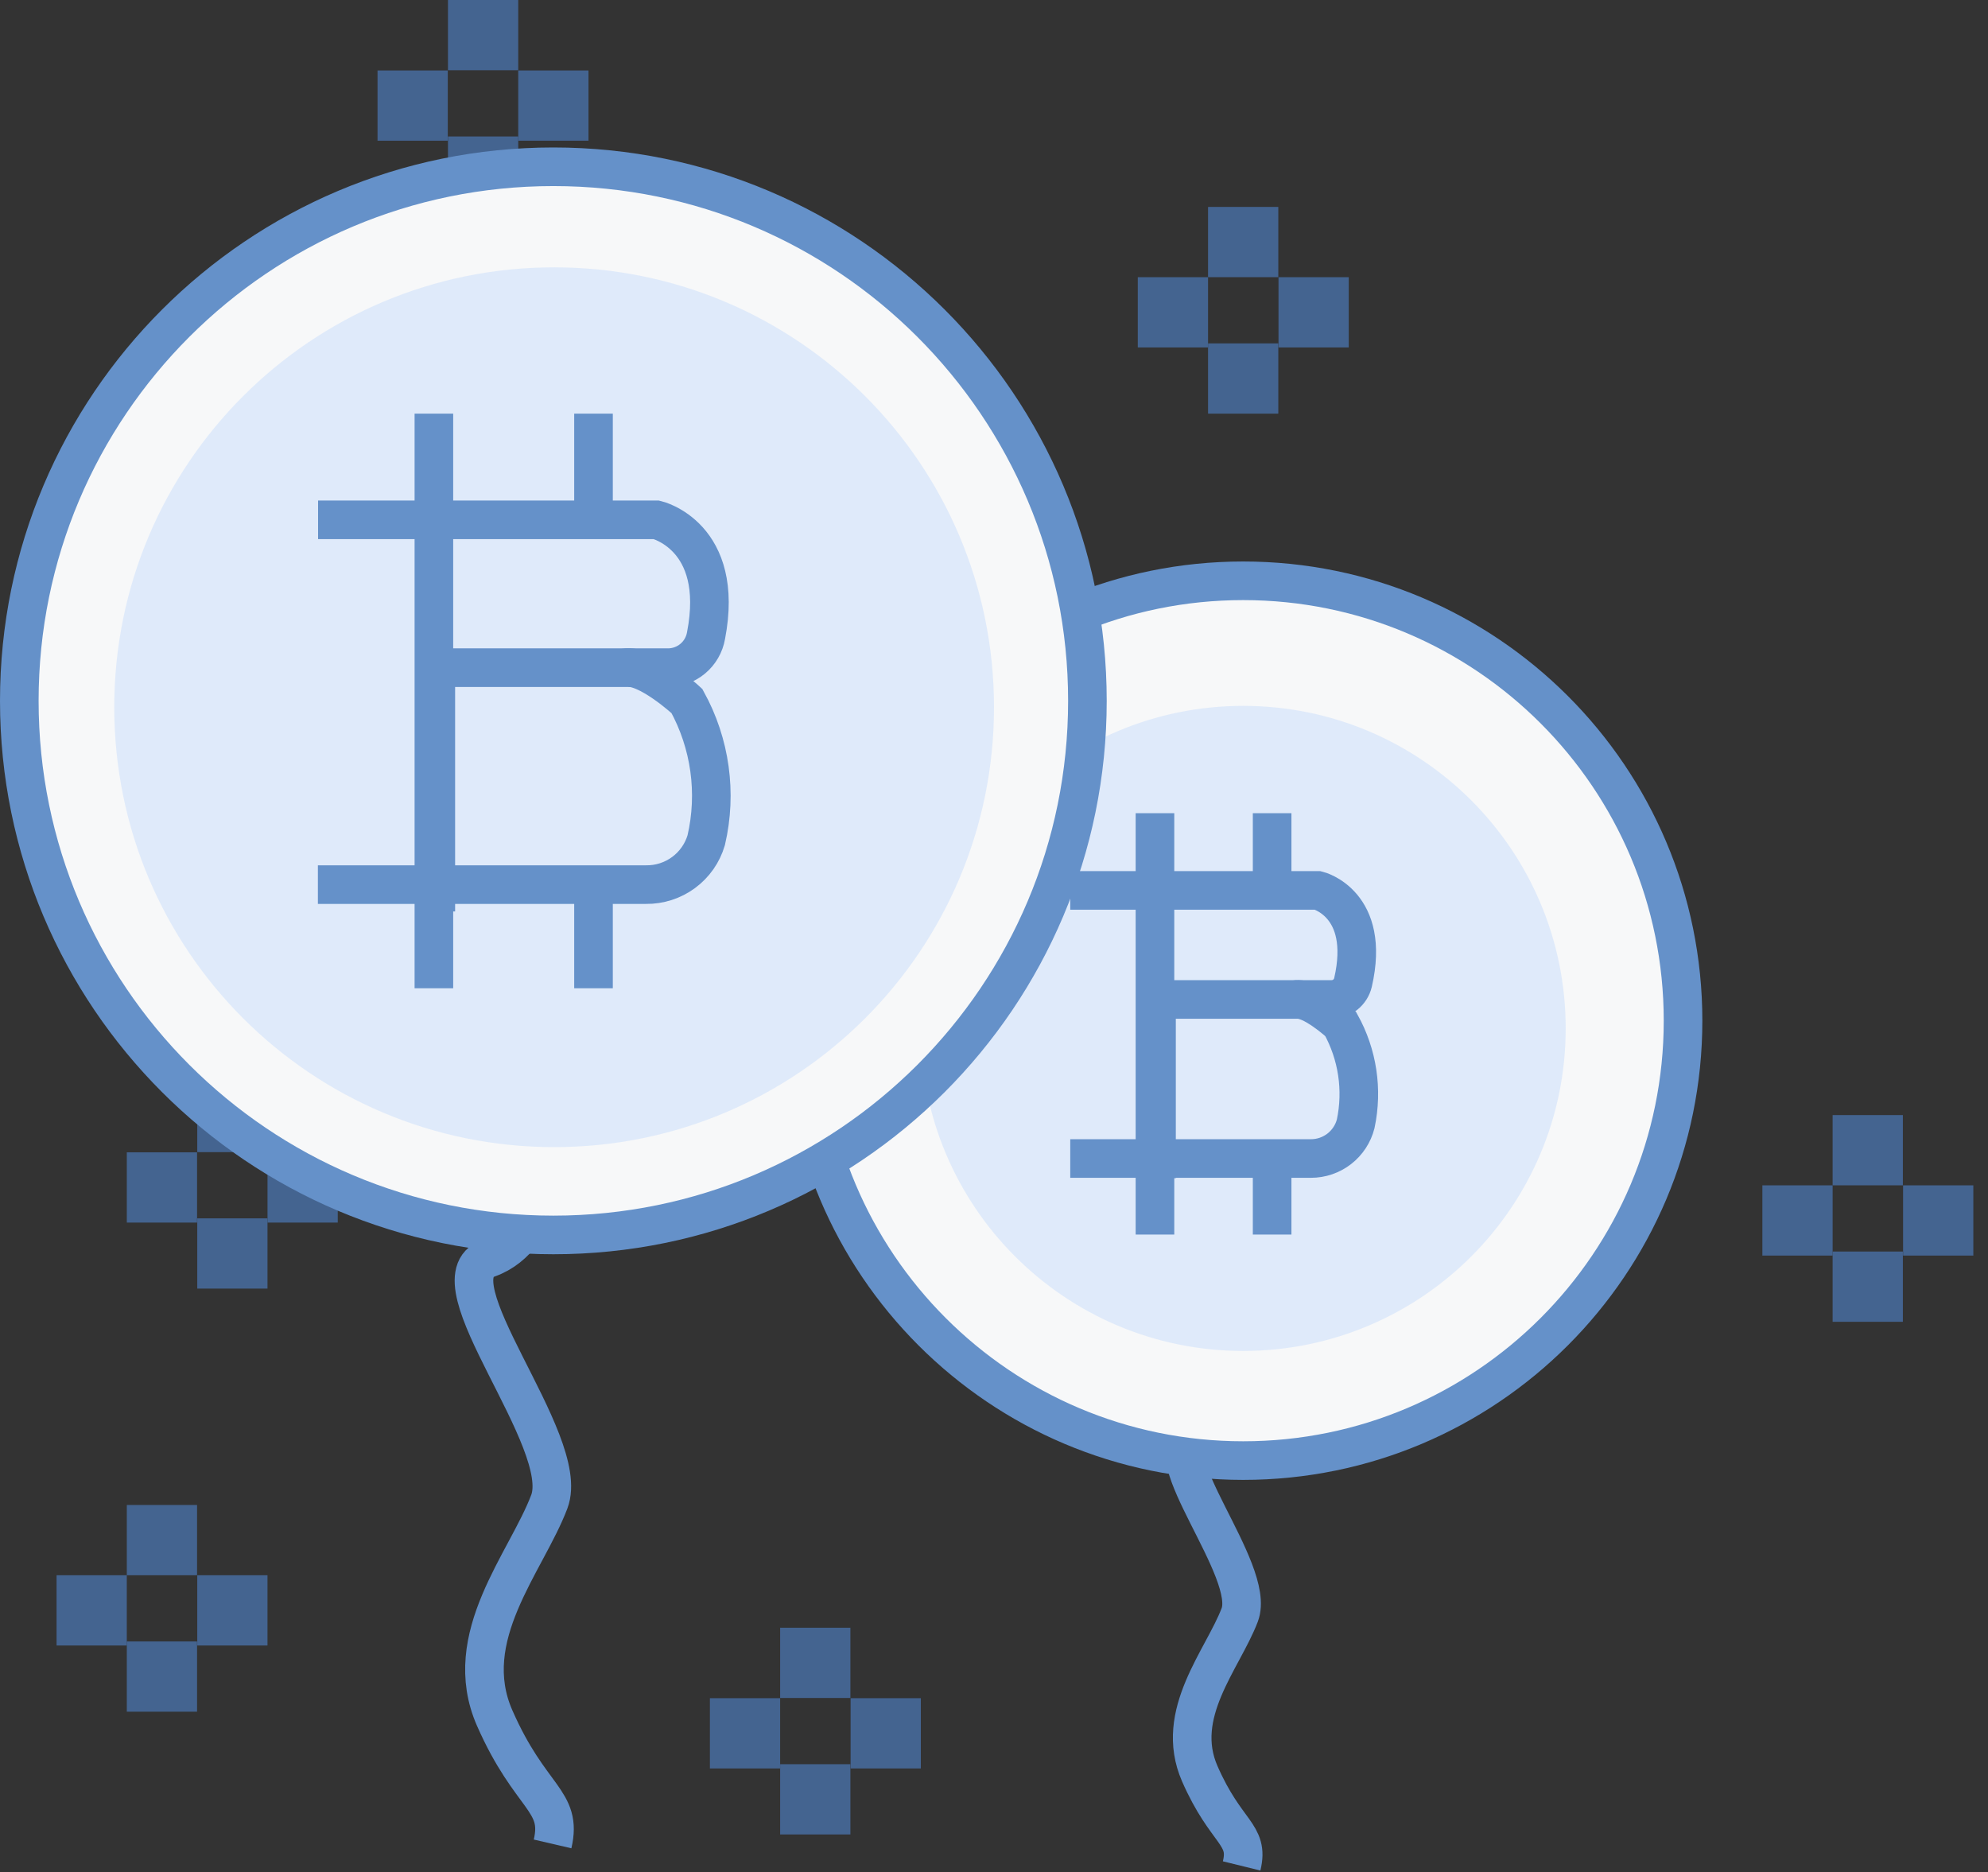 <svg width="103" height="97" viewBox="0 0 103 97" fill="none" xmlns="http://www.w3.org/2000/svg">
<rect x="0" y="0" width="103" height="97" fill="#333333" stroke="none"/>
<g id="Group 13662">
<path id="Vector" d="M64.23 70.19C64.23 70.19 64.15 73.62 61.92 74.42C59.69 75.22 65.11 81.36 64.23 83.67C63.35 85.98 60.8 88.78 62.16 91.89C63.52 95 64.74 95 64.33 96.67" stroke="#6591C9" stroke-width="2" stroke-miterlimit="10"/>
<path id="Vector_2" d="M28.46 59.42C28.46 59.42 28.35 64.1 25.3 65.19C22.25 66.28 29.65 74.65 28.46 77.8C27.27 80.95 23.78 84.8 25.63 89.01C27.48 93.22 29.16 93.25 28.63 95.53" stroke="#6591C9" stroke-width="2" stroke-miterlimit="10"/>
<path id="Vector_3" d="M64.41 75.67C76.997 75.67 87.2 65.466 87.2 52.88C87.2 40.293 76.997 30.09 64.41 30.09C51.823 30.09 41.62 40.293 41.62 52.88C41.62 65.466 51.823 75.67 64.41 75.67Z" fill="#F7F8F9" stroke="#6591C9" stroke-width="2" stroke-miterlimit="10"/>
<path id="Vector_4" opacity="0.15" d="M64.41 69.99C73.639 69.99 81.12 62.508 81.12 53.28C81.12 44.051 73.639 36.57 64.41 36.57C55.181 36.57 47.7 44.051 47.7 53.28C47.7 62.508 55.181 69.99 64.41 69.99Z" fill="#579CFD"/>
<path id="Vector_5" d="M59.92 61.04V51.78H68.99C69.247 51.78 69.497 51.693 69.698 51.533C69.9 51.373 70.041 51.15 70.1 50.9C71.04 46.81 68.28 46.13 68.28 46.13H55.45" stroke="#6591C9" stroke-width="2" stroke-miterlimit="10"/>
<path id="Vector_6" d="M67.11 51.79C67.93 51.63 69.46 53.05 69.46 53.05C70.336 54.622 70.613 56.459 70.24 58.22C70.109 58.735 69.809 59.192 69.389 59.518C68.969 59.844 68.452 60.021 67.92 60.02H55.45" stroke="#6591C9" stroke-width="2" stroke-miterlimit="10"/>
<path id="Vector_7" d="M59.84 42.13V63.96" stroke="#6591C9" stroke-width="2" stroke-miterlimit="10"/>
<path id="Vector_8" d="M65.91 60.03V63.96" stroke="#6591C9" stroke-width="2" stroke-miterlimit="10"/>
<path id="Vector_9" d="M65.91 42.13V45.83" stroke="#6591C9" stroke-width="2" stroke-miterlimit="10"/>
<g id="Group" opacity="0.46">
<path id="Vector_10" d="M10.21 77.97H6.57V81.61H10.21V77.97Z" fill="#579CFD"/>
<path id="Vector_11" d="M6.57 81.61H2.93V85.25H6.57V81.61Z" fill="#579CFD"/>
<path id="Vector_12" d="M10.21 85.04H6.57V88.68H10.21V85.04Z" fill="#579CFD"/>
<path id="Vector_13" d="M13.86 81.61H10.22V85.25H13.86V81.61Z" fill="#579CFD"/>
</g>
<g id="Group_2" opacity="0.46">
<path id="Vector_14" d="M13.86 56.05H10.22V59.69H13.86V56.05Z" fill="#579CFD"/>
<path id="Vector_15" d="M10.21 59.7H6.57V63.34H10.21V59.7Z" fill="#579CFD"/>
<path id="Vector_16" d="M13.86 63.12H10.22V66.76H13.86V63.12Z" fill="#579CFD"/>
<path id="Vector_17" d="M17.5 59.7H13.86V63.34H17.5V59.7Z" fill="#579CFD"/>
</g>
<g id="Group_3" opacity="0.46">
<path id="Vector_18" d="M44.06 84.33H40.42V87.97H44.06V84.33Z" fill="#579CFD"/>
<path id="Vector_19" d="M40.42 87.98H36.78V91.62H40.42V87.98Z" fill="#579CFD"/>
<path id="Vector_20" d="M44.06 91.4H40.42V95.04H44.06V91.4Z" fill="#579CFD"/>
<path id="Vector_21" d="M47.71 87.98H44.07V91.62H47.71V87.98Z" fill="#579CFD"/>
</g>
<g id="Group_4" opacity="0.46">
<path id="Vector_22" d="M98.59 57.77H94.95V61.41H98.59V57.77Z" fill="#579CFD"/>
<path id="Vector_23" d="M94.95 61.41H91.31V65.05H94.95V61.41Z" fill="#579CFD"/>
<path id="Vector_24" d="M98.59 64.84H94.95V68.48H98.59V64.84Z" fill="#579CFD"/>
<path id="Vector_25" d="M102.24 61.41H98.6V65.05H102.24V61.41Z" fill="#579CFD"/>
</g>
<g id="Group_5" opacity="0.46">
<path id="Vector_26" d="M66.23 10.72H62.59V14.36H66.23V10.72Z" fill="#579CFD"/>
<path id="Vector_27" d="M62.59 14.36H58.95V18H62.59V14.36Z" fill="#579CFD"/>
<path id="Vector_28" d="M66.23 17.79H62.59V21.43H66.23V17.79Z" fill="#579CFD"/>
<path id="Vector_29" d="M69.88 14.36H66.24V18H69.88V14.36Z" fill="#579CFD"/>
</g>
<g id="Group_6" opacity="0.46">
<path id="Vector_30" d="M26.85 0H23.21V3.64H26.85V0Z" fill="#579CFD"/>
<path id="Vector_31" d="M23.2 3.65H19.56V7.29H23.2V3.65Z" fill="#579CFD"/>
<path id="Vector_32" d="M26.85 7.07H23.21V10.71H26.85V7.07Z" fill="#579CFD"/>
<path id="Vector_33" d="M30.49 3.65H26.85V7.29H30.49V3.65Z" fill="#579CFD"/>
</g>
<path id="Vector_34" d="M28.67 63.98C43.952 63.98 56.34 51.592 56.34 36.31C56.34 21.028 43.952 8.64 28.67 8.64C13.388 8.64 1 21.028 1 36.31C1 51.592 13.388 63.98 28.67 63.98Z" fill="#F7F8F9" stroke="#6591C9" stroke-width="2" stroke-miterlimit="10"/>
<path id="Vector_35" opacity="0.15" d="M28.71 59.43C41.297 59.43 51.5 49.227 51.5 36.64C51.5 24.053 41.297 13.85 28.71 13.85C16.123 13.85 5.92 24.053 5.92 36.64C5.92 49.227 16.123 59.43 28.71 59.43Z" fill="#579CFD"/>
<path id="Vector_36" d="M22.58 47.22V34.59H34.58C35.056 34.597 35.52 34.433 35.886 34.129C36.253 33.825 36.499 33.399 36.58 32.93C37.58 27.76 34.01 26.93 34.01 26.93H16.48" stroke="#6591C9" stroke-width="2" stroke-miterlimit="10"/>
<path id="Vector_37" d="M32.38 34.6C33.51 34.39 35.59 36.32 35.59 36.32C36.802 38.517 37.159 41.086 36.59 43.53C36.392 44.201 35.98 44.789 35.416 45.204C34.853 45.619 34.17 45.839 33.47 45.83H16.47" stroke="#6591C9" stroke-width="2" stroke-miterlimit="10"/>
<path id="Vector_38" d="M22.48 21.43V51.2" stroke="#6591C9" stroke-width="2" stroke-miterlimit="10"/>
<path id="Vector_39" d="M30.75 45.83V51.2" stroke="#6591C9" stroke-width="2" stroke-miterlimit="10"/>
<path id="Vector_40" d="M30.75 21.43V26.57" stroke="#6591C9" stroke-width="2" stroke-miterlimit="10"/>
</g>
</svg>

